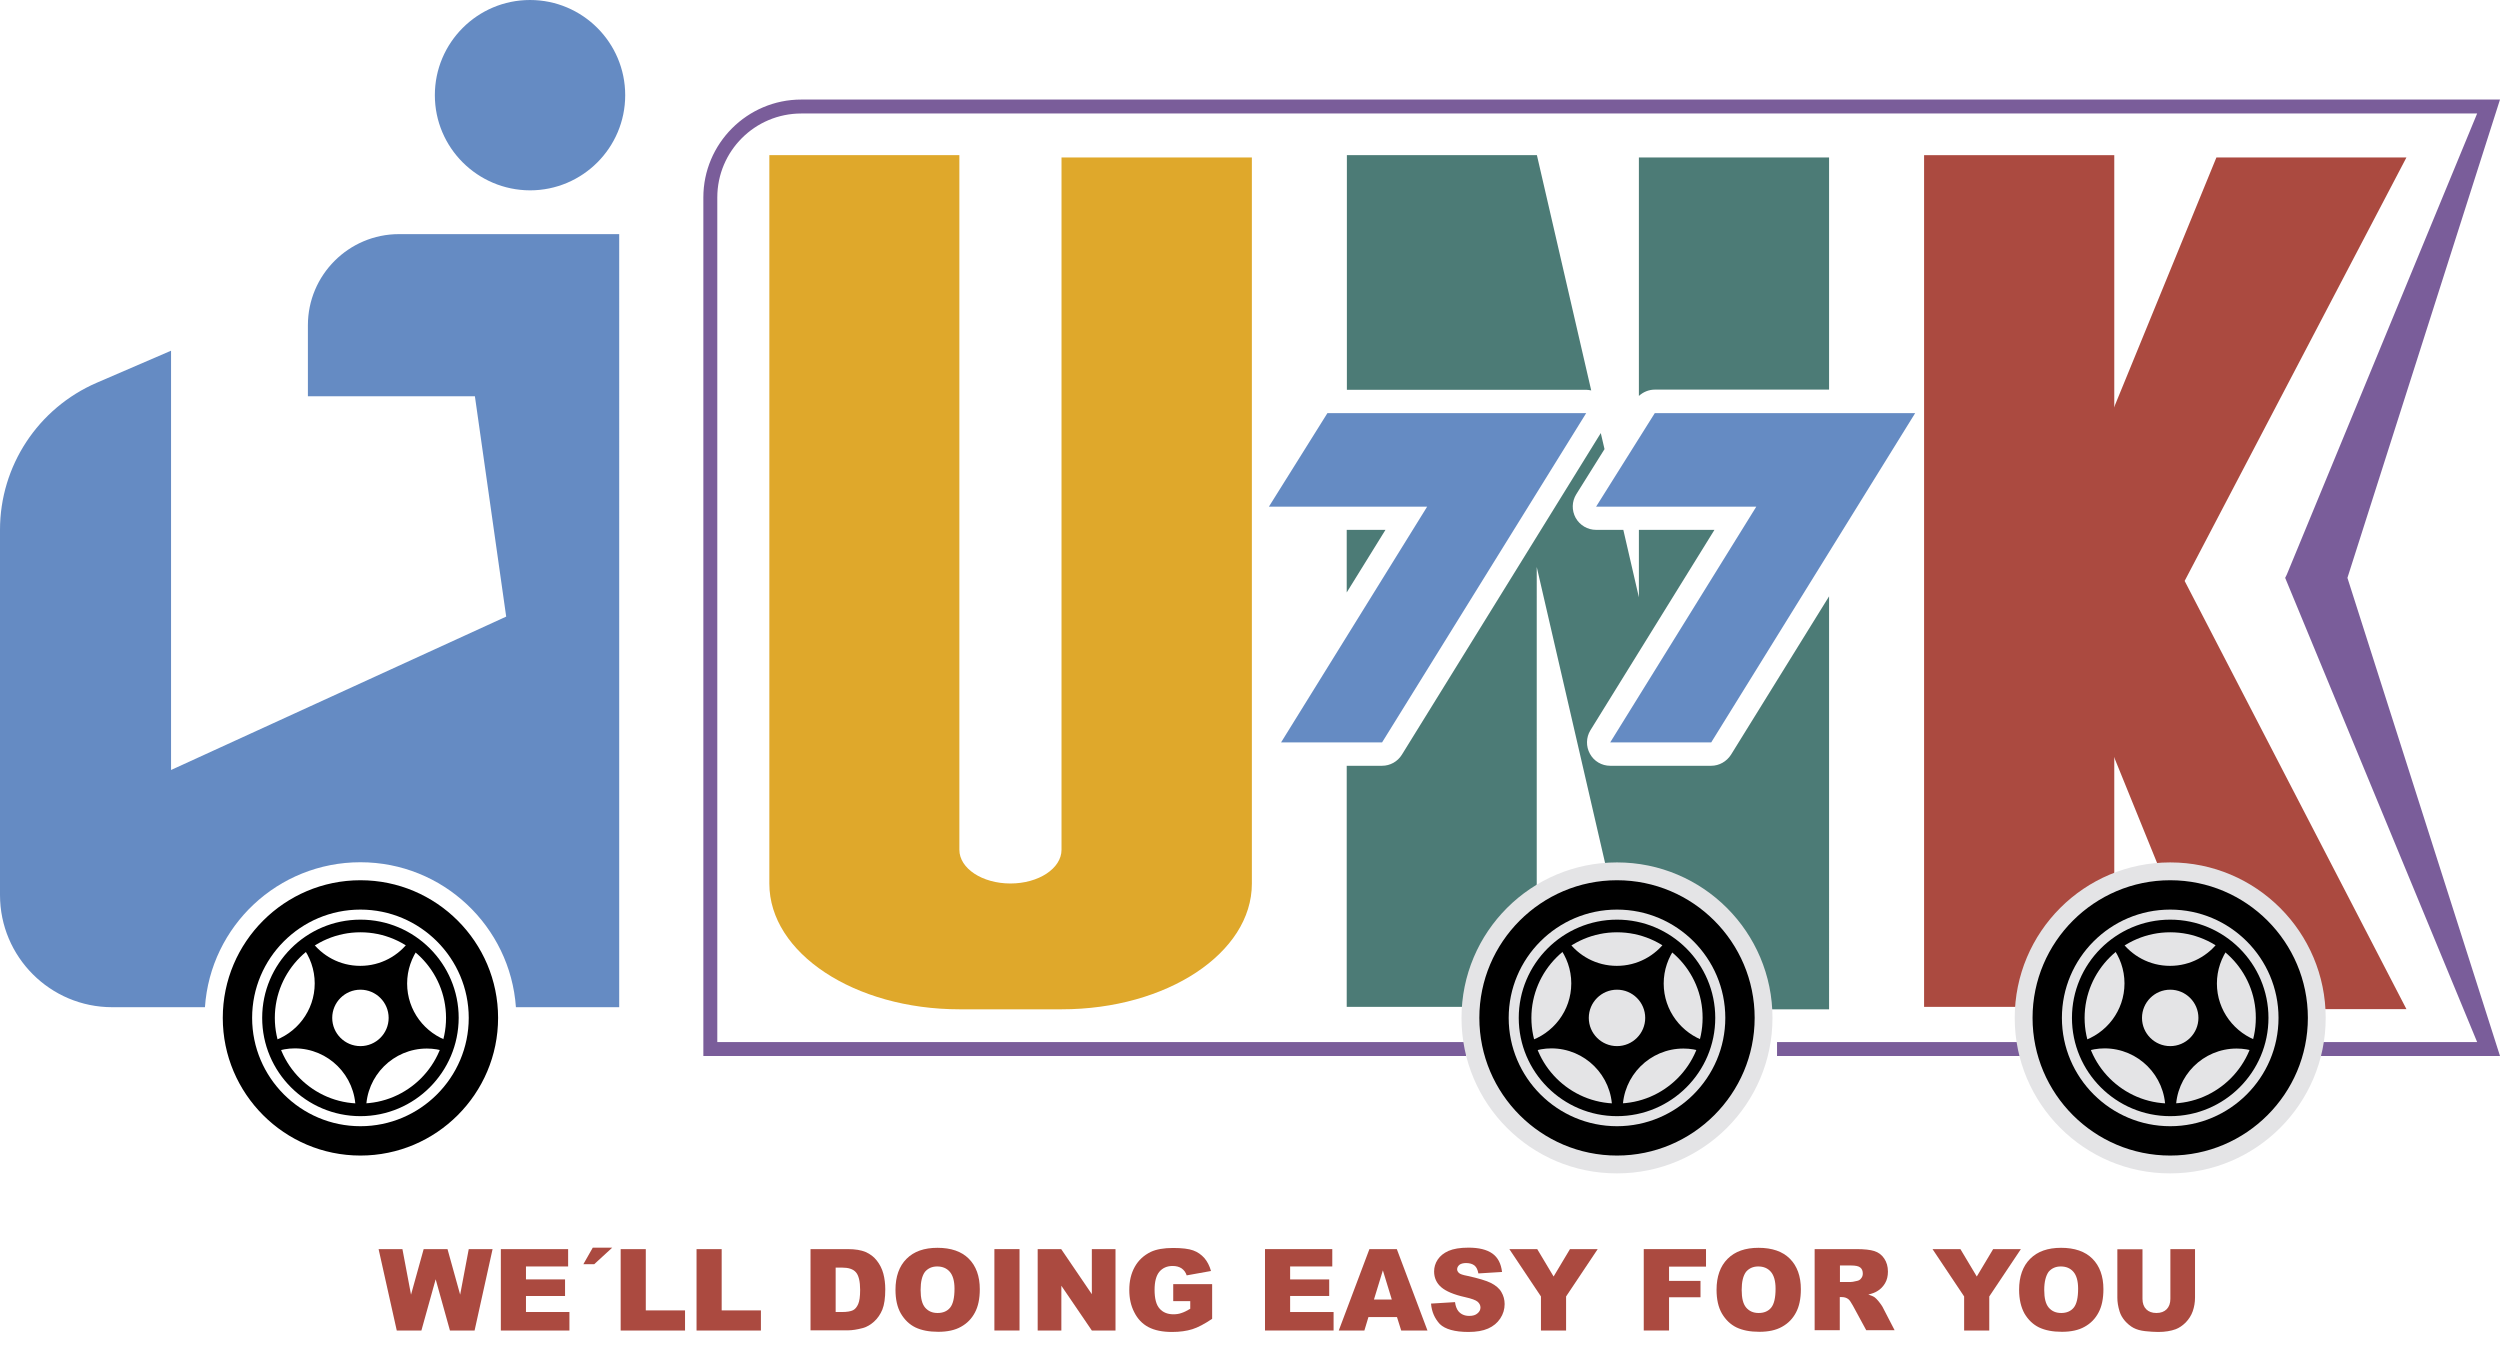 <svg xmlns="http://www.w3.org/2000/svg" xmlns:xlink="http://www.w3.org/1999/xlink" id="Capa_1" x="0px" y="0px" viewBox="0 0 154.19 84.21" style="enable-background:new 0 0 154.19 84.21;" xml:space="preserve"><style type="text/css">	.st0{fill:#4C7B76;}	.st1{fill:#DFA82B;}	.st2{fill:#AB4A40;}	.st3{fill:#7A5D9A;}	.st4{fill:#658BC3;}	.st5{fill:#E4E4E6;}</style><g>	<path class="st0" d="M98.14,24.08L94.79,9.57h-5.86h-5.86v14.47h14.76C97.92,24.04,98.03,24.06,98.14,24.08"></path>	<path class="st0" d="M112.81,24.04V9.71h-11.73v14.71c0.26-0.24,0.61-0.39,0.98-0.39H112.81z"></path>	<polygon class="st0" points="83.06,32.68 83.06,36.54 85.45,32.68  "></polygon>	<path class="st0" d="M105.54,47.23h-6.23c-0.52,0-1-0.28-1.25-0.74c-0.25-0.45-0.24-1.01,0.03-1.45l7.65-12.36h-4.66v4.16  l-0.96-4.16h-1.68c-0.52,0-1-0.28-1.26-0.74c-0.25-0.46-0.24-1.01,0.04-1.46l1.74-2.78l-0.23-0.99L86.46,46.55  c-0.26,0.42-0.72,0.68-1.22,0.68h-2.18V62.1h8.6c0.2-2.32,1.38-4.36,3.12-5.71V34.97l4.56,19.75c0.13,0,0.26-0.01,0.39-0.01  c4.29,0,7.79,3.33,8.08,7.54h5V36.78l-6.05,9.77C106.49,46.97,106.03,47.23,105.54,47.23"></path>	<path class="st1" d="M65.47,9.71v42.7c0,1.15-1.41,2.08-3.15,2.08c-1.74,0-3.15-0.93-3.15-2.08V9.57H47.45v44.93  c0,4.28,5.25,7.75,11.73,7.75h6.3c6.48,0,11.73-3.47,11.73-7.75V9.71H65.47z"></path>	<rect x="118.67" y="9.57" class="st2" width="11.73" height="52.53"></rect>	<polygon class="st2" points="134.74,35.83 148.42,9.71 136.7,9.71 125.99,35.86 136.7,62.24 148.42,62.24  "></polygon>	<path class="st3" d="M154.19,65.13H109.6v-0.86h43.18l-11.84-28.63l0.1-0.2L152.78,7H49.42c-2.86,0-5.18,2.32-5.18,5.18v52.09  h46.18v0.86H43.38V12.18c0-3.33,2.71-6.04,6.04-6.04h104.77l-9.41,29.5L154.19,65.13z"></path>	<path class="st4" d="M26.82,5.87c0-3.24,2.63-5.87,5.87-5.87c3.24,0,5.87,2.63,5.87,5.87c0,3.24-2.63,5.87-5.87,5.87  C29.45,11.73,26.82,9.11,26.82,5.87"></path>	<path class="st4" d="M38.18,14.44H24.61c-3.1,0-5.62,2.52-5.62,5.62v4.38h10.3l1.93,13.59l-20.67,9.46V21.63l-4.59,1.98  C2.34,25.18,0,28.74,0,32.68V55.2c0,3.82,3.1,6.92,6.92,6.92h5.72c0.34-5,4.5-8.94,9.59-8.94c5.08,0,9.24,3.95,9.59,8.94h6.37  V14.44z"></path>	<path d="M22.23,71.27c-4.68,0-8.49-3.81-8.49-8.49c0-4.68,3.81-8.49,8.49-8.49c4.68,0,8.49,3.81,8.49,8.49  C30.72,67.46,26.91,71.27,22.23,71.27 M22.23,56.1c-3.69,0-6.68,3-6.68,6.68c0,3.68,3,6.68,6.68,6.68c3.68,0,6.68-3,6.68-6.68  C28.91,59.1,25.91,56.1,22.23,56.1"></path>	<path d="M22.23,68.84c-3.34,0-6.06-2.72-6.06-6.06c0-3.34,2.72-6.06,6.06-6.06c3.34,0,6.06,2.72,6.06,6.06  C28.28,66.12,25.57,68.84,22.23,68.84 M22.23,57.5c-2.91,0-5.28,2.37-5.28,5.28c0,2.91,2.37,5.28,5.28,5.28  c2.91,0,5.28-2.37,5.28-5.28C27.51,59.87,25.14,57.5,22.23,57.5"></path>	<path d="M25.11,60.66c0-0.84,0.28-1.61,0.74-2.24c-0.18-0.15-0.38-0.29-0.58-0.42c-0.68,0.95-1.79,1.57-3.05,1.57  c-1.26,0-2.37-0.62-3.05-1.57c-0.18,0.12-0.36,0.25-0.53,0.38c0.48,0.63,0.77,1.42,0.77,2.27c0,1.69-1.12,3.12-2.67,3.59  c0.06,0.22,0.13,0.43,0.21,0.63c0.39-0.13,0.8-0.21,1.23-0.21c2.07,0,3.75,1.68,3.75,3.75c0,0.01,0,0.02,0,0.03  c0.1,0,0.19,0.01,0.29,0.01c0.12,0,0.24-0.01,0.36-0.01c0-0.01,0-0.02,0-0.02c0-2.07,1.68-3.75,3.75-3.75  c0.41,0,0.8,0.07,1.17,0.19c0.08-0.2,0.15-0.42,0.21-0.63C26.2,63.74,25.11,62.33,25.11,60.66 M22.23,64.52  c-0.96,0-1.74-0.78-1.74-1.74s0.78-1.74,1.74-1.74c0.96,0,1.74,0.78,1.74,1.74S23.19,64.52,22.23,64.52"></path>	<path class="st5" d="M90.14,62.78c0-5.3,4.29-9.59,9.59-9.59c5.3,0,9.59,4.3,9.59,9.59c0,5.3-4.29,9.59-9.59,9.59  C94.43,72.38,90.14,68.08,90.14,62.78"></path>	<path class="st5" d="M124.26,62.78c0-5.3,4.29-9.59,9.59-9.59c5.3,0,9.59,4.3,9.59,9.59c0,5.3-4.29,9.59-9.59,9.59  C128.56,72.38,124.26,68.08,124.26,62.78"></path>	<polygon class="st4" points="91.6,25.48 81.87,25.48 78.26,31.25 88.02,31.25 79.01,45.79 85.24,45.79 97.83,25.48 97.81,25.48    "></polygon>	<polygon class="st4" points="118,25.48 111.9,25.48 102.06,25.48 98.44,31.25 108.32,31.25 99.31,45.79 105.54,45.79 118.12,25.48    "></polygon>	<path d="M99.73,71.27c-4.68,0-8.49-3.81-8.49-8.49c0-4.68,3.81-8.49,8.49-8.49c4.68,0,8.49,3.81,8.49,8.49  C108.22,67.46,104.41,71.27,99.73,71.27 M99.73,56.1c-3.69,0-6.68,3-6.68,6.68c0,3.68,3,6.68,6.68,6.68c3.68,0,6.68-3,6.68-6.68  C106.41,59.1,103.42,56.1,99.73,56.1"></path>	<path d="M99.73,68.84c-3.34,0-6.06-2.72-6.06-6.06c0-3.34,2.72-6.06,6.06-6.06c3.34,0,6.06,2.72,6.06,6.06  C105.79,66.12,103.07,68.84,99.73,68.84 M99.73,57.5c-2.91,0-5.28,2.37-5.28,5.28c0,2.91,2.37,5.28,5.28,5.28  c2.91,0,5.28-2.37,5.28-5.28C105.02,59.87,102.65,57.5,99.73,57.5"></path>	<path d="M102.61,60.66c0-0.84,0.28-1.61,0.74-2.24c-0.18-0.15-0.38-0.29-0.58-0.42c-0.68,0.95-1.79,1.57-3.05,1.57  c-1.26,0-2.37-0.62-3.05-1.57c-0.18,0.12-0.36,0.25-0.53,0.38c0.48,0.63,0.77,1.42,0.77,2.27c0,1.69-1.12,3.12-2.67,3.59  c0.06,0.22,0.13,0.43,0.21,0.63c0.39-0.13,0.8-0.21,1.23-0.21c2.07,0,3.75,1.68,3.75,3.75c0,0.01,0,0.02,0,0.03  c0.1,0,0.19,0.01,0.29,0.01c0.12,0,0.24-0.01,0.36-0.01c0-0.01,0-0.02,0-0.02c0-2.07,1.68-3.75,3.75-3.75  c0.41,0,0.8,0.07,1.17,0.19c0.08-0.2,0.15-0.42,0.21-0.63C103.71,63.74,102.61,62.33,102.61,60.66 M99.73,64.52  c-0.96,0-1.74-0.78-1.74-1.74s0.78-1.74,1.74-1.74c0.96,0,1.74,0.78,1.74,1.74S100.69,64.52,99.73,64.52"></path>	<path d="M133.85,71.27c-4.68,0-8.49-3.81-8.49-8.49c0-4.68,3.81-8.49,8.49-8.49c4.68,0,8.49,3.81,8.49,8.49  C142.34,67.46,138.53,71.27,133.85,71.27 M133.85,56.1c-3.69,0-6.68,3-6.68,6.68c0,3.68,3,6.68,6.68,6.68c3.68,0,6.68-3,6.68-6.68  C140.53,59.1,137.54,56.1,133.85,56.1"></path>	<path d="M133.85,68.84c-3.34,0-6.06-2.72-6.06-6.06c0-3.34,2.72-6.06,6.06-6.06c3.34,0,6.06,2.72,6.06,6.06  C139.91,66.12,137.19,68.84,133.85,68.84 M133.85,57.5c-2.91,0-5.28,2.37-5.28,5.28c0,2.91,2.37,5.28,5.28,5.28  c2.91,0,5.28-2.37,5.28-5.28C139.14,59.87,136.77,57.5,133.85,57.5"></path>	<path d="M136.73,60.66c0-0.84,0.28-1.61,0.74-2.24c-0.18-0.15-0.38-0.29-0.58-0.42c-0.68,0.95-1.79,1.57-3.05,1.57  c-1.26,0-2.37-0.62-3.05-1.57c-0.18,0.12-0.36,0.25-0.53,0.38c0.48,0.63,0.77,1.42,0.77,2.27c0,1.69-1.12,3.12-2.67,3.59  c0.06,0.22,0.13,0.43,0.21,0.63c0.39-0.13,0.8-0.21,1.23-0.21c2.07,0,3.75,1.68,3.75,3.75c0,0.01,0,0.02,0,0.03  c0.1,0,0.19,0.01,0.29,0.01c0.12,0,0.24-0.01,0.36-0.01c0-0.01,0-0.02,0-0.02c0-2.07,1.68-3.75,3.75-3.75  c0.41,0,0.8,0.07,1.17,0.19c0.08-0.2,0.15-0.42,0.21-0.63C137.83,63.74,136.73,62.33,136.73,60.66 M133.85,64.52  c-0.96,0-1.74-0.78-1.74-1.74s0.78-1.74,1.74-1.74c0.96,0,1.74,0.78,1.74,1.74S134.81,64.52,133.85,64.52"></path>	<g>		<path class="st2" d="M23.35,77.04h1.47l0.53,2.81l0.78-2.81h1.47l0.78,2.81l0.53-2.81h1.47l-1.11,5.02h-1.52l-0.88-3.16   l-0.88,3.16h-1.52L23.35,77.04z"></path>		<path class="st2" d="M30.88,77.04h4.16v1.07h-2.6v0.8h2.41v1.02h-2.41v0.99h2.68v1.14h-4.23V77.04z"></path>		<path class="st2" d="M36.56,76.95h1.2l-1.11,1.02h-0.67L36.56,76.95z"></path>		<path class="st2" d="M38.28,77.04h1.55v3.78h2.42v1.24h-3.97V77.04z"></path>		<path class="st2" d="M42.96,77.04h1.55v3.78h2.42v1.24h-3.97V77.04z"></path>		<path class="st2" d="M49.99,77.04h2.3c0.45,0,0.82,0.06,1.1,0.18c0.28,0.12,0.51,0.3,0.69,0.53s0.32,0.5,0.4,0.8   s0.12,0.63,0.12,0.97c0,0.54-0.06,0.95-0.18,1.25c-0.12,0.29-0.29,0.54-0.51,0.74c-0.22,0.2-0.45,0.33-0.7,0.4   c-0.34,0.09-0.65,0.14-0.92,0.14h-2.3V77.04z M51.54,78.18v2.74h0.38c0.32,0,0.55-0.04,0.69-0.11c0.14-0.07,0.24-0.2,0.32-0.38   c0.08-0.18,0.12-0.47,0.12-0.87c0-0.53-0.09-0.9-0.26-1.09c-0.17-0.2-0.46-0.29-0.86-0.29H51.54z"></path>		<path class="st2" d="M55.23,79.55c0-0.82,0.23-1.46,0.68-1.91c0.46-0.46,1.09-0.68,1.91-0.68c0.83,0,1.48,0.22,1.93,0.67   s0.68,1.08,0.68,1.88c0,0.59-0.1,1.07-0.3,1.44c-0.2,0.38-0.48,0.67-0.86,0.88c-0.37,0.21-0.84,0.31-1.4,0.31   c-0.57,0-1.03-0.09-1.41-0.27c-0.37-0.18-0.67-0.47-0.9-0.86C55.34,80.63,55.23,80.14,55.23,79.55z M56.78,79.56   c0,0.51,0.09,0.87,0.28,1.09c0.19,0.22,0.44,0.33,0.77,0.33c0.33,0,0.59-0.11,0.77-0.33s0.27-0.61,0.27-1.17   c0-0.47-0.1-0.82-0.29-1.04s-0.45-0.33-0.78-0.33c-0.31,0-0.56,0.11-0.75,0.33C56.87,78.68,56.78,79.05,56.78,79.56z"></path>		<path class="st2" d="M61.33,77.04h1.55v5.02h-1.55V77.04z"></path>		<path class="st2" d="M64,77.04h1.45l1.89,2.78v-2.78h1.46v5.02h-1.46l-1.88-2.76v2.76H64V77.04z"></path>		<path class="st2" d="M72.36,80.24V79.2h2.4v2.14c-0.46,0.31-0.87,0.53-1.22,0.64s-0.77,0.17-1.25,0.17c-0.6,0-1.08-0.1-1.46-0.3   c-0.38-0.2-0.67-0.51-0.87-0.91c-0.21-0.4-0.31-0.86-0.31-1.38c0-0.55,0.11-1.02,0.34-1.43c0.23-0.41,0.56-0.71,0.99-0.92   c0.34-0.16,0.8-0.24,1.37-0.24c0.55,0,0.97,0.05,1.24,0.15c0.28,0.1,0.5,0.26,0.69,0.47c0.18,0.21,0.32,0.48,0.41,0.8l-1.5,0.27   c-0.06-0.19-0.17-0.33-0.31-0.43c-0.15-0.1-0.33-0.15-0.56-0.15c-0.34,0-0.61,0.12-0.81,0.35c-0.2,0.24-0.3,0.61-0.3,1.12   c0,0.54,0.1,0.93,0.31,1.16c0.2,0.23,0.49,0.35,0.85,0.35c0.17,0,0.34-0.02,0.5-0.08c0.16-0.05,0.34-0.14,0.54-0.26v-0.47H72.36z"></path>		<path class="st2" d="M78.01,77.04h4.16v1.07h-2.6v0.8h2.41v1.02h-2.41v0.99h2.68v1.14h-4.23V77.04z"></path>		<path class="st2" d="M86.16,81.23H84.4l-0.25,0.83h-1.58l1.89-5.02h1.69l1.89,5.02h-1.62L86.16,81.23z M85.84,80.15l-0.55-1.8   l-0.55,1.8H85.84z"></path>		<path class="st2" d="M88.26,80.4l1.48-0.09c0.03,0.24,0.1,0.42,0.2,0.55c0.16,0.2,0.39,0.3,0.68,0.3c0.22,0,0.39-0.05,0.51-0.16   c0.12-0.1,0.18-0.22,0.18-0.36c0-0.13-0.06-0.25-0.17-0.35s-0.38-0.2-0.79-0.29c-0.68-0.15-1.17-0.36-1.46-0.61   c-0.29-0.25-0.44-0.58-0.44-0.97c0-0.26,0.07-0.5,0.22-0.73c0.15-0.23,0.38-0.41,0.67-0.54c0.3-0.13,0.71-0.2,1.23-0.2   c0.64,0,1.13,0.12,1.47,0.36c0.34,0.24,0.54,0.62,0.6,1.14l-1.46,0.09c-0.04-0.23-0.12-0.39-0.24-0.49   c-0.13-0.1-0.3-0.15-0.52-0.15c-0.18,0-0.32,0.04-0.41,0.11c-0.09,0.08-0.14,0.17-0.14,0.28c0,0.08,0.04,0.15,0.11,0.22   c0.07,0.07,0.25,0.13,0.52,0.18c0.68,0.15,1.16,0.29,1.46,0.44c0.29,0.15,0.51,0.33,0.64,0.56c0.13,0.22,0.2,0.47,0.2,0.74   c0,0.32-0.09,0.62-0.27,0.89s-0.43,0.48-0.75,0.62s-0.72,0.21-1.21,0.21c-0.85,0-1.44-0.17-1.77-0.49   C88.49,81.32,88.3,80.91,88.26,80.4z"></path>		<path class="st2" d="M93.09,77.04h1.72l1.01,1.69l1.01-1.69h1.71l-1.95,2.92v2.1h-1.55v-2.1L93.09,77.04z"></path>		<path class="st2" d="M101.39,77.04h3.83v1.08h-2.28v0.88h1.94v1.01h-1.94v2.05h-1.56V77.04z"></path>		<path class="st2" d="M105.87,79.55c0-0.82,0.23-1.46,0.68-1.91c0.46-0.46,1.09-0.68,1.91-0.68c0.83,0,1.48,0.22,1.93,0.67   s0.68,1.08,0.68,1.88c0,0.59-0.1,1.07-0.3,1.44c-0.2,0.38-0.48,0.67-0.86,0.88c-0.37,0.21-0.84,0.31-1.4,0.31   c-0.57,0-1.03-0.09-1.41-0.27c-0.37-0.18-0.67-0.47-0.9-0.86C105.98,80.63,105.87,80.14,105.87,79.55z M107.42,79.56   c0,0.51,0.09,0.87,0.28,1.09c0.19,0.22,0.44,0.33,0.77,0.33c0.33,0,0.59-0.11,0.77-0.33s0.27-0.61,0.27-1.17   c0-0.47-0.1-0.82-0.29-1.04s-0.45-0.33-0.78-0.33c-0.31,0-0.56,0.11-0.75,0.33C107.51,78.68,107.42,79.05,107.42,79.56z"></path>		<path class="st2" d="M111.92,82.06v-5.02h2.58c0.48,0,0.85,0.04,1.1,0.12s0.46,0.23,0.61,0.46c0.15,0.22,0.23,0.49,0.23,0.81   c0,0.28-0.06,0.52-0.18,0.72c-0.12,0.2-0.28,0.37-0.49,0.49c-0.13,0.08-0.31,0.15-0.54,0.2c0.18,0.06,0.32,0.12,0.4,0.18   c0.06,0.04,0.14,0.13,0.25,0.26c0.11,0.14,0.18,0.24,0.22,0.31l0.75,1.45h-1.75l-0.83-1.53c-0.11-0.2-0.2-0.33-0.28-0.39   c-0.11-0.08-0.24-0.12-0.38-0.12h-0.14v2.04H111.92z M113.48,79.07h0.65c0.07,0,0.21-0.02,0.41-0.07c0.1-0.02,0.19-0.07,0.25-0.16   c0.07-0.08,0.1-0.18,0.1-0.29c0-0.16-0.05-0.29-0.15-0.37c-0.1-0.09-0.3-0.13-0.58-0.13h-0.68V79.07z"></path>		<path class="st2" d="M119.19,77.04h1.72l1.01,1.69l1.01-1.69h1.71l-1.95,2.92v2.1h-1.55v-2.1L119.19,77.04z"></path>		<path class="st2" d="M124.53,79.55c0-0.82,0.23-1.46,0.68-1.91c0.46-0.46,1.09-0.68,1.91-0.68c0.83,0,1.48,0.22,1.93,0.67   s0.68,1.08,0.68,1.88c0,0.59-0.1,1.07-0.3,1.44c-0.2,0.38-0.48,0.67-0.86,0.88c-0.37,0.21-0.84,0.31-1.4,0.31   c-0.57,0-1.03-0.09-1.41-0.27c-0.37-0.18-0.67-0.47-0.9-0.86C124.65,80.63,124.53,80.14,124.53,79.55z M126.08,79.56   c0,0.51,0.09,0.87,0.28,1.09c0.19,0.22,0.44,0.33,0.77,0.33c0.33,0,0.59-0.11,0.77-0.33s0.27-0.61,0.27-1.17   c0-0.47-0.1-0.82-0.29-1.04s-0.45-0.33-0.78-0.33c-0.31,0-0.56,0.11-0.75,0.33C126.18,78.68,126.08,79.05,126.08,79.56z"></path>		<path class="st2" d="M133.83,77.04h1.55v2.99c0,0.3-0.05,0.58-0.14,0.84c-0.09,0.26-0.24,0.49-0.43,0.69   c-0.2,0.2-0.41,0.34-0.62,0.42c-0.3,0.11-0.66,0.17-1.08,0.17c-0.24,0-0.51-0.02-0.8-0.05c-0.29-0.03-0.53-0.1-0.72-0.2   s-0.37-0.25-0.53-0.43c-0.16-0.19-0.27-0.38-0.33-0.58c-0.1-0.32-0.14-0.6-0.14-0.85v-2.99h1.55v3.06c0,0.27,0.08,0.49,0.23,0.64   c0.15,0.15,0.36,0.23,0.63,0.23c0.27,0,0.48-0.08,0.63-0.23c0.15-0.15,0.23-0.37,0.23-0.64V77.04z"></path>	</g></g></svg>